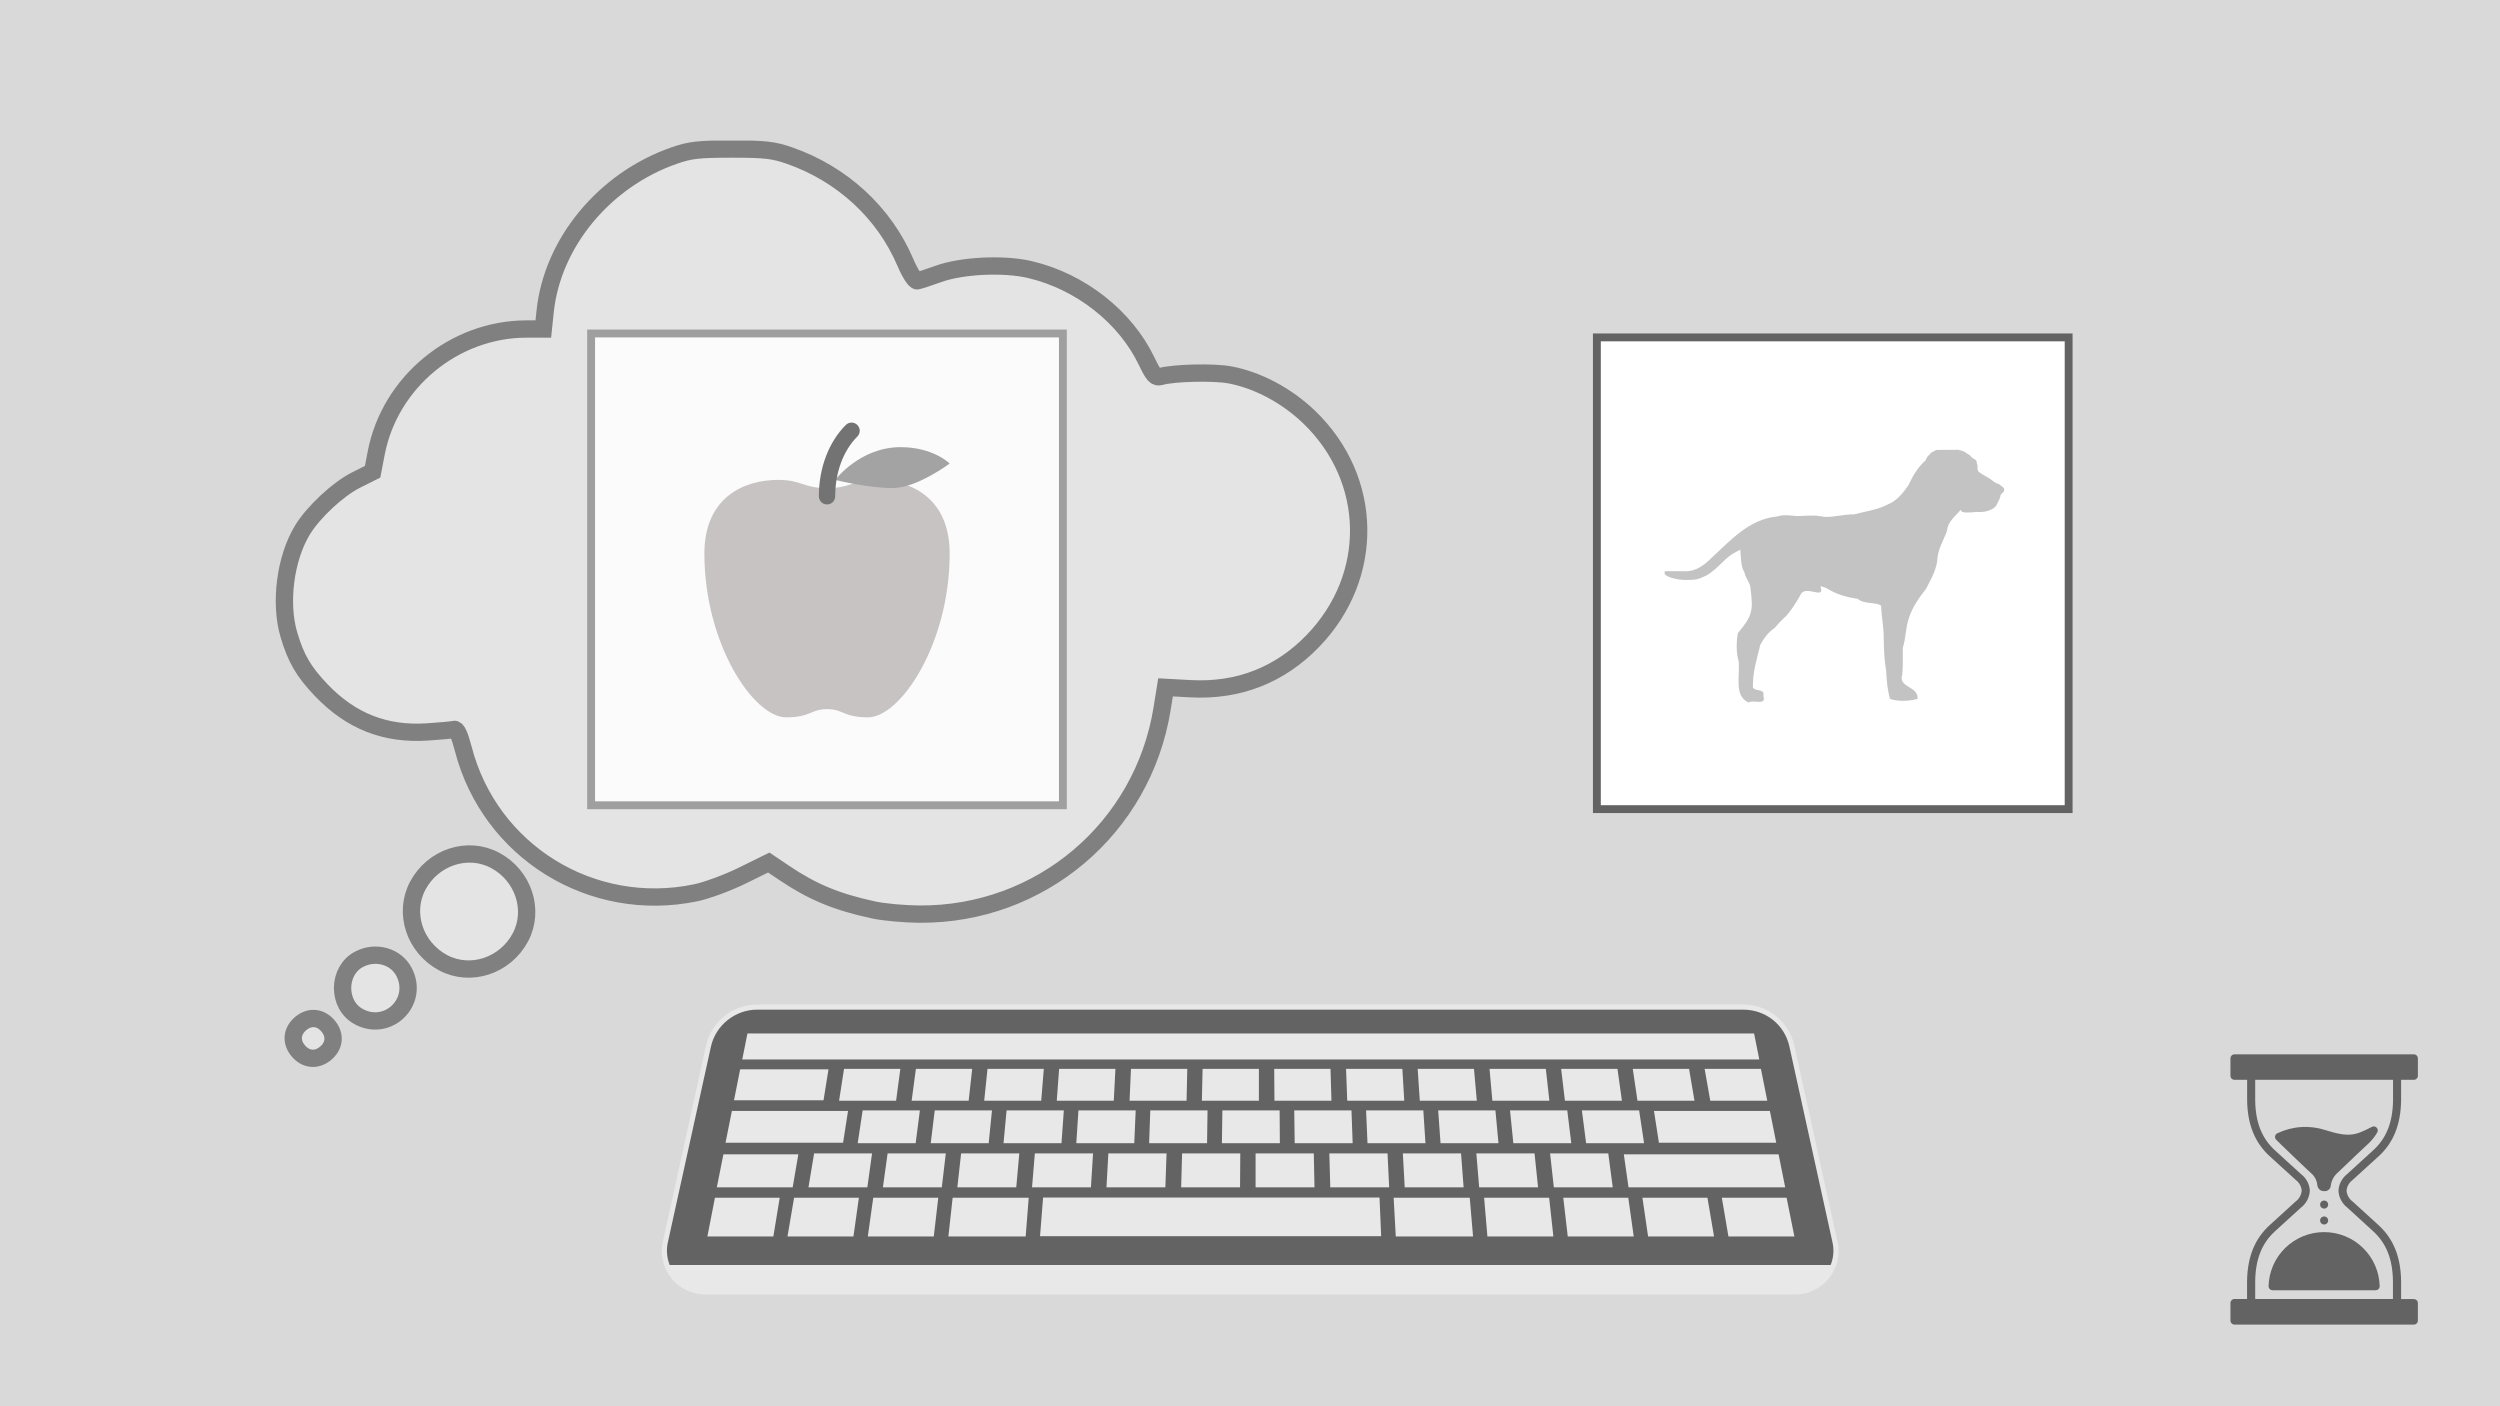 <svg xmlns="http://www.w3.org/2000/svg" xmlns:xlink="http://www.w3.org/1999/xlink" width="1920" zoomAndPan="magnify" viewBox="0 0 1440 810" height="1080" preserveAspectRatio="xMidYMid meet" version="1.0"><defs><filter x="0%" y="0%" width="100%" height="100%" id="ffafbcb784"><feColorMatrix values="0 0 0 0 1 0 0 0 0 1 0 0 0 0 1 0 0 0 1 0" color-interpolation-filters="sRGB"/></filter><clipPath id="00d381c0c9"><path d="M 309.48 218 L 456 218 L 456 344.969 L 309.48 344.969 Z M 309.48 218 " clip-rule="nonzero"/></clipPath><clipPath id="b1a77d1a41"><path d="M 357 201 L 523.23 201 L 523.23 344.969 L 357 344.969 Z M 357 201 " clip-rule="nonzero"/></clipPath><clipPath id="eca4a21b33"><path d="M 338.211 189.816 L 614.855 189.816 L 614.855 466.461 L 338.211 466.461 Z M 338.211 189.816 " clip-rule="nonzero"/></clipPath><clipPath id="2b08a71808"><path d="M 342.754 194.359 L 610 194.359 L 610 461.918 L 342.754 461.918 Z M 342.754 194.359 " clip-rule="nonzero"/></clipPath><clipPath id="dc698a60ab"><path d="M 888.793 220 L 1035 220 L 1035 347.219 L 888.793 347.219 Z M 888.793 220 " clip-rule="nonzero"/></clipPath><clipPath id="fb27ebd77f"><path d="M 937 203.219 L 1102.543 203.219 L 1102.543 347.219 L 937 347.219 Z M 937 203.219 " clip-rule="nonzero"/></clipPath><clipPath id="47716eff67"><path d="M 997 203.219 L 1042 203.219 L 1042 244 L 997 244 Z M 997 203.219 " clip-rule="nonzero"/></clipPath><clipPath id="b48343baeb"><path d="M 917.523 192.066 L 1194 192.066 L 1194 468.711 L 917.523 468.711 Z M 917.523 192.066 " clip-rule="nonzero"/></clipPath><clipPath id="6a6f9def48"><path d="M 922.07 196.609 L 1189.625 196.609 L 1189.625 464 L 922.07 464 Z M 922.07 196.609 " clip-rule="nonzero"/></clipPath><clipPath id="d2b1f1b2e5"><path d="M 381 578.48 L 1060 578.48 L 1060 745.73 L 381 745.73 Z M 381 578.48 " clip-rule="nonzero"/></clipPath><clipPath id="ac8ffbe44f"><path d="M 1284.699 607.207 L 1392.699 607.207 L 1392.699 763 L 1284.699 763 Z M 1284.699 607.207 " clip-rule="nonzero"/></clipPath><mask id="328523e15d"><g filter="url(#ffafbcb784)"><rect x="-144" width="1728" fill="#000000" y="-81" height="972" fill-opacity="0.408"/></g></mask><clipPath id="7ad2df0123"><path d="M 12.816 16 L 656.316 16 L 656.316 551.5 L 12.816 551.5 Z M 12.816 16 " clip-rule="nonzero"/></clipPath><clipPath id="a9eab15b5e"><rect x="0" width="662" y="0" height="566"/></clipPath><clipPath id="3546d8b90c"><path d="M 958 259 L 1154.801 259 L 1154.801 405 L 958 405 Z M 958 259 " clip-rule="nonzero"/></clipPath><clipPath id="70e7a19a9c"><path d="M 405.496 276 L 547.246 276 L 547.246 413.188 L 405.496 413.188 Z M 405.496 276 " clip-rule="nonzero"/></clipPath><clipPath id="18a6eda051"><path d="M 481 257 L 547.246 257 L 547.246 282 L 481 282 Z M 481 257 " clip-rule="nonzero"/></clipPath></defs><rect x="-144" width="1728" fill="#ffffff" y="-81" height="972" fill-opacity="1"/><rect x="-144" width="1728" fill="#ffffff" y="-81" height="972" fill-opacity="1"/><rect x="-144" width="1728" fill="#d9d9d9" y="-81" height="972" fill-opacity="1"/><g clip-path="url(#00d381c0c9)"><path fill="#d9d9d9" d="M 309.457 344.812 L 382.387 218.312 L 455.316 344.812 Z M 309.457 344.812 " fill-opacity="1" fill-rule="nonzero"/></g><path fill="#e8e8e8" d="M 363.016 251.922 L 382.387 218.312 L 401.758 251.922 C 401.758 251.922 400.484 251.094 400.016 251.922 C 400.016 251.922 398.875 254.211 393.902 251.184 C 393.902 251.184 389.059 247.52 385.988 251.27 C 385.988 251.27 384.355 253.797 379.262 253.473 C 379.262 253.473 377.117 253.527 374.551 251.848 C 374.551 251.848 372.492 250.223 369.25 252.25 C 369.25 252.25 368.617 253.078 367.27 252.066 C 367.27 252.066 365.637 250.516 363.016 251.922 " fill-opacity="1" fill-rule="nonzero"/><g clip-path="url(#b1a77d1a41)"><path fill="#c4c3c3" d="M 357.691 344.812 L 440.473 201.234 L 523.25 344.812 Z M 357.691 344.812 " fill-opacity="1" fill-rule="nonzero"/></g><path fill="#e8e8e8" d="M 418.477 239.379 L 440.473 201.234 L 462.457 239.379 C 462.457 239.379 461.02 238.441 460.477 239.379 C 460.477 239.379 459.18 241.973 453.543 238.539 C 453.543 238.539 448.035 234.375 444.562 238.637 C 444.562 238.637 442.715 241.504 436.922 241.133 C 436.922 241.133 434.484 241.211 431.57 239.293 C 431.57 239.293 429.25 237.449 425.57 239.75 C 425.57 239.75 424.844 240.688 423.32 239.543 C 423.32 239.543 421.457 237.777 418.477 239.379 " fill-opacity="1" fill-rule="nonzero"/><g clip-path="url(#eca4a21b33)"><path fill="#646363" d="M 338.211 189.816 L 614.488 189.816 L 614.488 466.094 L 338.211 466.094 Z M 338.211 189.816 " fill-opacity="1" fill-rule="nonzero"/></g><g clip-path="url(#2b08a71808)"><path fill="#ffffff" d="M 342.754 194.359 L 609.957 194.359 L 609.957 461.562 L 342.754 461.562 Z M 342.754 194.359 " fill-opacity="1" fill-rule="nonzero"/></g><g clip-path="url(#dc698a60ab)"><path fill="#d9d9d9" d="M 888.77 347.062 L 961.699 220.562 L 1034.629 347.062 Z M 888.77 347.062 " fill-opacity="1" fill-rule="nonzero"/></g><path fill="#e8e8e8" d="M 942.328 254.172 L 961.699 220.562 L 981.074 254.172 C 981.074 254.172 979.801 253.344 979.332 254.172 C 979.332 254.172 978.188 256.461 973.215 253.434 C 973.215 253.434 968.371 249.77 965.301 253.52 C 965.301 253.52 963.672 256.047 958.578 255.723 C 958.578 255.723 956.434 255.777 953.863 254.098 C 953.863 254.098 951.809 252.473 948.562 254.5 C 948.562 254.5 947.934 255.328 946.582 254.316 C 946.582 254.316 944.949 252.766 942.328 254.172 " fill-opacity="1" fill-rule="nonzero"/><g clip-path="url(#fb27ebd77f)"><path fill="#c4c3c3" d="M 937.004 347.062 L 1019.785 203.484 L 1102.562 347.062 Z M 937.004 347.062 " fill-opacity="1" fill-rule="nonzero"/></g><g clip-path="url(#47716eff67)"><path fill="#e8e8e8" d="M 997.789 241.629 L 1019.785 203.484 L 1041.77 241.629 C 1041.77 241.629 1040.332 240.691 1039.789 241.629 C 1039.789 241.629 1038.492 244.223 1032.855 240.789 C 1032.855 240.789 1027.348 236.625 1023.875 240.887 C 1023.875 240.887 1022.027 243.754 1016.238 243.383 C 1016.238 243.383 1013.801 243.461 1010.883 241.543 C 1010.883 241.543 1008.562 239.699 1004.887 242 C 1004.887 242 1004.156 242.938 1002.633 241.793 C 1002.633 241.793 1000.77 240.027 997.789 241.629 " fill-opacity="1" fill-rule="nonzero"/></g><g clip-path="url(#b48343baeb)"><path fill="#646363" d="M 917.523 192.066 L 1193.805 192.066 L 1193.805 468.344 L 917.523 468.344 Z M 917.523 192.066 " fill-opacity="1" fill-rule="nonzero"/></g><g clip-path="url(#6a6f9def48)"><path fill="#ffffff" d="M 922.07 196.609 L 1189.27 196.609 L 1189.27 463.812 L 922.07 463.812 Z M 922.07 196.609 " fill-opacity="1" fill-rule="nonzero"/></g><path fill="#646363" d="M 1057.039 715.457 C 1060.297 730.137 1049.168 744.137 1034.105 744.137 L 406.234 744.137 C 391.172 744.137 380.047 730.137 383.305 715.457 L 408.137 602.633 C 410.984 589.449 422.656 580.07 436.09 580.07 L 1003.98 580.07 C 1017.414 580.07 1029.086 589.449 1032.07 602.633 Z M 1057.039 715.457 " fill-opacity="1" fill-rule="nonzero"/><g clip-path="url(#d2b1f1b2e5)"><path fill="#e8e8e8" d="M 795.551 712.059 L 599.062 712.059 L 600.824 689.766 L 794.602 689.766 Z M 592.547 689.902 L 548.719 689.902 L 546.273 712.195 L 590.785 712.195 Z M 846.574 689.902 L 802.742 689.902 L 803.965 712.195 L 848.473 712.195 Z M 540.441 689.902 L 502.988 689.902 L 499.867 712.195 L 537.863 712.195 Z M 892.305 689.902 L 854.852 689.902 L 856.75 712.195 L 894.746 712.195 Z M 937.898 689.902 L 900.445 689.902 L 903.023 712.195 L 941.02 712.195 Z M 983.492 689.902 L 946.039 689.902 L 949.297 712.195 L 987.289 712.195 Z M 1029.086 689.902 L 991.77 689.902 L 995.57 712.195 L 1033.562 712.195 Z M 494.711 689.902 L 457.395 689.902 L 453.594 712.195 L 491.59 712.195 Z M 449.117 689.902 L 411.801 689.902 L 407.457 712.195 L 445.453 712.195 Z M 459.836 664.891 L 416.684 664.891 L 412.883 683.922 L 456.578 683.922 Z M 1024.473 664.891 L 935.32 664.891 L 938.031 683.922 L 1028.273 683.922 Z M 544.781 664.348 L 511.266 664.348 L 508.551 683.922 L 542.477 683.922 Z M 502.309 664.348 L 468.926 664.348 L 465.672 683.922 L 499.594 683.922 Z M 587.121 664.348 L 553.602 664.348 L 551.43 683.922 L 585.355 683.922 Z M 629.594 664.348 L 596.074 664.348 L 594.449 683.922 L 628.371 683.922 Z M 671.93 664.348 L 638.414 664.348 L 637.328 683.922 L 671.254 683.922 Z M 714.402 664.348 L 680.887 664.348 L 680.344 683.922 L 714.27 683.922 Z M 756.742 664.348 L 723.223 664.348 L 723.223 683.922 L 757.148 683.922 Z M 799.215 664.348 L 765.699 664.348 L 766.238 683.922 L 800.164 683.922 Z M 841.551 664.348 L 808.035 664.348 L 809.121 683.922 L 843.043 683.922 Z M 883.891 664.348 L 850.371 664.348 L 852 683.922 L 885.926 683.922 Z M 926.363 664.348 L 892.844 664.348 L 895.016 683.922 L 928.941 683.922 Z M 1019.453 639.879 L 952.688 639.879 L 955.539 658.23 L 1023.113 658.23 Z M 488.469 639.879 L 421.57 639.879 L 417.906 658.23 L 485.617 658.23 Z M 571.379 639.605 L 538.406 639.605 L 536.098 658.5 L 569.48 658.5 Z M 529.855 639.605 L 496.883 639.605 L 494.031 658.5 L 527.414 658.5 Z M 612.766 639.605 L 579.793 639.605 L 578.027 658.5 L 611.41 658.5 Z M 654.156 639.605 L 621.18 639.605 L 619.957 658.5 L 653.34 658.5 Z M 695.543 639.605 L 662.566 639.605 L 661.891 658.5 L 695.27 658.5 Z M 737.066 639.605 L 704.09 639.605 L 703.82 658.5 L 737.199 658.5 Z M 778.453 639.605 L 745.48 639.605 L 745.75 658.5 L 779.133 658.5 Z M 819.84 639.605 L 786.867 639.605 L 787.68 658.5 L 821.062 658.5 Z M 861.363 639.605 L 828.391 639.605 L 829.746 658.5 L 863.129 658.5 Z M 902.75 639.605 L 869.777 639.605 L 871.676 658.5 L 905.059 658.5 Z M 944.141 639.605 L 911.164 639.605 L 913.605 658.5 L 946.988 658.5 Z M 477.207 615.953 L 426.32 615.953 L 422.789 633.762 L 474.355 633.762 Z M 559.98 615.684 L 527.551 615.684 L 525.105 634.035 L 557.945 634.035 Z M 518.594 615.684 L 486.16 615.684 L 483.312 634.035 L 516.148 634.035 Z M 601.234 615.684 L 568.801 615.684 L 566.902 634.035 L 599.738 634.035 Z M 642.484 615.684 L 610.055 615.684 L 608.695 634.035 L 641.535 634.035 Z M 683.871 615.684 L 651.441 615.684 L 650.625 634.035 L 683.465 634.035 Z M 725.125 615.684 L 692.691 615.684 L 692.285 634.035 L 725.125 634.035 Z M 766.375 615.684 L 733.945 615.684 L 734.078 634.035 L 766.918 634.035 Z M 807.762 615.684 L 775.332 615.684 L 776.012 634.035 L 808.848 634.035 Z M 849.016 615.684 L 816.582 615.684 L 817.805 634.035 L 850.645 634.035 Z M 890.402 615.684 L 857.973 615.684 L 859.602 634.035 L 892.438 634.035 Z M 931.656 615.684 L 899.223 615.684 L 901.395 634.035 L 934.234 634.035 Z M 972.906 615.684 L 940.477 615.684 L 943.188 634.035 L 976.027 634.035 Z M 1014.293 615.684 L 981.863 615.684 L 985.121 634.035 L 1017.957 634.035 Z M 1010.359 595.293 L 430.527 595.293 L 427.539 610.246 L 1013.344 610.246 Z M 1053.512 736.254 C 1048.762 742.234 1041.57 745.633 1033.973 745.633 L 406.234 745.633 C 398.637 745.633 391.445 742.234 386.695 736.254 C 381.945 730.273 380.184 722.66 381.809 715.184 L 406.645 602.363 C 409.629 588.496 422.113 578.574 436.09 578.574 L 1003.98 578.574 C 1018.23 578.574 1030.441 588.359 1033.562 602.363 L 1058.395 715.184 C 1060.16 722.523 1058.262 730.273 1053.512 736.254 Z M 385.746 728.641 L 1054.461 728.641 C 1056.09 724.562 1056.496 720.078 1055.547 715.73 L 1030.715 602.906 C 1028 590.262 1017.008 581.562 1004.117 581.562 L 436.09 581.562 C 423.469 581.562 412.207 590.535 409.492 602.906 L 384.66 715.73 C 383.711 720.078 384.117 724.562 385.746 728.641 Z M 385.746 728.641 " fill-opacity="1" fill-rule="nonzero"/></g><path fill="#646363" d="M 1341.023 693.836 C 1341.023 694.141 1340.965 694.438 1340.848 694.723 C 1340.73 695.008 1340.562 695.258 1340.344 695.473 C 1340.125 695.691 1339.875 695.859 1339.59 695.977 C 1339.305 696.094 1339.008 696.152 1338.699 696.152 C 1338.395 696.152 1338.098 696.094 1337.812 695.977 C 1337.527 695.859 1337.277 695.691 1337.059 695.473 C 1336.84 695.258 1336.672 695.008 1336.555 694.723 C 1336.438 694.438 1336.379 694.141 1336.379 693.836 C 1336.379 693.527 1336.438 693.23 1336.555 692.945 C 1336.672 692.664 1336.84 692.414 1337.059 692.195 C 1337.277 691.977 1337.527 691.809 1337.812 691.691 C 1338.098 691.574 1338.395 691.516 1338.699 691.516 C 1339.008 691.516 1339.305 691.574 1339.59 691.691 C 1339.875 691.809 1340.125 691.977 1340.344 692.195 C 1340.562 692.414 1340.73 692.664 1340.848 692.945 C 1340.965 693.23 1341.023 693.527 1341.023 693.836 Z M 1341.023 693.836 " fill-opacity="1" fill-rule="nonzero"/><path fill="#646363" d="M 1341.023 703 C 1341.023 703.305 1340.965 703.602 1340.848 703.887 C 1340.73 704.168 1340.562 704.422 1340.344 704.637 C 1340.125 704.855 1339.875 705.023 1339.59 705.141 C 1339.305 705.258 1339.008 705.316 1338.699 705.316 C 1338.395 705.316 1338.098 705.258 1337.812 705.141 C 1337.527 705.023 1337.277 704.855 1337.059 704.637 C 1336.84 704.422 1336.672 704.168 1336.555 703.887 C 1336.438 703.602 1336.379 703.305 1336.379 703 C 1336.379 702.691 1336.438 702.395 1336.555 702.109 C 1336.672 701.828 1336.84 701.574 1337.059 701.359 C 1337.277 701.141 1337.527 700.973 1337.812 700.855 C 1338.098 700.738 1338.395 700.68 1338.699 700.68 C 1339.008 700.68 1339.305 700.738 1339.59 700.855 C 1339.875 700.973 1340.125 701.141 1340.344 701.359 C 1340.562 701.574 1340.73 701.828 1340.848 702.109 C 1340.965 702.395 1341.023 702.691 1341.023 703 Z M 1341.023 703 " fill-opacity="1" fill-rule="nonzero"/><g clip-path="url(#ac8ffbe44f)"><path fill="#646363" d="M 1355.004 679.754 L 1365.039 670.609 L 1369.855 666.25 C 1378.555 658.422 1382.867 647.812 1383.035 633.77 L 1383.035 621.973 L 1390.32 621.973 C 1390.633 621.98 1390.938 621.926 1391.227 621.812 C 1391.52 621.695 1391.777 621.531 1392 621.312 C 1392.223 621.094 1392.398 620.84 1392.52 620.555 C 1392.641 620.266 1392.699 619.965 1392.699 619.652 L 1392.699 609.617 C 1392.699 609.309 1392.641 609.012 1392.523 608.73 C 1392.406 608.445 1392.238 608.195 1392.02 607.977 C 1391.801 607.758 1391.551 607.594 1391.266 607.473 C 1390.98 607.355 1390.684 607.297 1390.379 607.297 L 1287.062 607.297 C 1286.754 607.297 1286.457 607.355 1286.172 607.473 C 1285.887 607.594 1285.637 607.758 1285.418 607.977 C 1285.199 608.195 1285.031 608.445 1284.914 608.73 C 1284.797 609.012 1284.738 609.309 1284.738 609.617 L 1284.738 619.652 C 1284.738 619.961 1284.797 620.254 1284.914 620.539 C 1285.031 620.824 1285.199 621.074 1285.418 621.293 C 1285.637 621.508 1285.887 621.676 1286.172 621.793 C 1286.457 621.914 1286.754 621.973 1287.062 621.973 L 1294.348 621.973 L 1294.348 633.73 C 1294.516 647.738 1298.848 658.348 1307.547 666.156 L 1313.121 671.242 L 1322.418 679.699 C 1323.395 680.434 1324.176 681.336 1324.766 682.406 C 1325.352 683.477 1325.691 684.621 1325.781 685.84 C 1325.66 687.094 1325.289 688.27 1324.664 689.367 C 1324.039 690.465 1323.215 691.383 1322.195 692.129 L 1307.508 705.52 C 1298.809 713.332 1294.496 723.941 1294.312 737.984 L 1294.312 748.223 L 1287.062 748.223 C 1286.75 748.223 1286.449 748.285 1286.16 748.406 C 1285.871 748.527 1285.617 748.699 1285.398 748.922 C 1285.18 749.145 1285.012 749.402 1284.898 749.695 C 1284.785 749.984 1284.73 750.285 1284.738 750.598 L 1284.738 760.633 C 1284.738 760.941 1284.797 761.238 1284.914 761.52 C 1285.031 761.805 1285.199 762.055 1285.418 762.273 C 1285.637 762.492 1285.887 762.66 1286.172 762.777 C 1286.457 762.895 1286.754 762.953 1287.062 762.953 L 1390.32 762.953 C 1390.641 762.961 1390.945 762.906 1391.242 762.789 C 1391.535 762.668 1391.797 762.5 1392.02 762.273 C 1392.246 762.051 1392.418 761.789 1392.535 761.496 C 1392.652 761.199 1392.707 760.895 1392.699 760.578 L 1392.699 750.598 C 1392.699 750.289 1392.641 749.996 1392.523 749.711 C 1392.406 749.426 1392.238 749.176 1392.02 748.957 C 1391.801 748.742 1391.551 748.574 1391.266 748.457 C 1390.98 748.34 1390.684 748.281 1390.379 748.281 L 1383.035 748.281 L 1383.035 737.945 C 1382.867 723.941 1378.555 713.332 1369.855 705.52 L 1355.152 692.109 C 1354.141 691.371 1353.324 690.461 1352.707 689.375 C 1352.086 688.285 1351.719 687.121 1351.602 685.875 C 1351.703 684.66 1352.055 683.52 1352.645 682.453 C 1353.238 681.387 1354.023 680.488 1355.004 679.754 Z M 1346.953 685.895 C 1347.055 687.797 1347.551 689.594 1348.438 691.277 C 1349.324 692.965 1350.52 694.395 1352.027 695.559 L 1366.676 708.953 C 1374.484 715.965 1378.184 725.203 1378.332 737.984 L 1378.332 748.223 L 1298.996 748.223 L 1298.996 738.004 C 1299.164 725.203 1302.863 715.965 1310.668 708.953 L 1325.355 695.578 C 1326.875 694.402 1328.078 692.965 1328.973 691.266 C 1329.863 689.562 1330.363 687.754 1330.465 685.84 C 1330.371 683.98 1329.891 682.227 1329.027 680.578 C 1328.164 678.93 1326.996 677.535 1325.52 676.398 L 1316.227 667.938 L 1310.652 662.855 C 1302.863 655.844 1299.164 646.605 1298.996 633.824 L 1298.996 621.973 L 1378.387 621.973 L 1378.387 633.73 C 1378.238 646.531 1374.539 655.77 1366.734 662.781 C 1365.113 664.227 1363.516 665.695 1361.898 667.18 L 1351.805 676.398 C 1350.352 677.562 1349.203 678.969 1348.359 680.625 C 1347.512 682.281 1347.043 684.039 1346.953 685.895 Z M 1346.953 685.895 " fill-opacity="1" fill-rule="nonzero"/></g><path fill="#646363" d="M 1369.297 652.281 C 1369.555 651.84 1369.652 651.363 1369.59 650.855 C 1369.527 650.344 1369.32 649.906 1368.965 649.535 C 1368.793 649.352 1368.598 649.199 1368.379 649.082 C 1368.156 648.961 1367.922 648.883 1367.676 648.84 C 1367.43 648.797 1367.18 648.797 1366.934 648.836 C 1366.688 648.875 1366.453 648.957 1366.23 649.074 C 1357.066 653.73 1353.629 655.473 1339.406 650.93 C 1337.148 650.195 1334.844 649.68 1332.484 649.387 C 1330.129 649.094 1327.766 649.027 1325.398 649.188 C 1323.027 649.344 1320.695 649.727 1318.398 650.332 C 1316.105 650.938 1313.887 651.754 1311.746 652.781 C 1311.59 652.859 1311.441 652.949 1311.305 653.055 C 1311.168 653.164 1311.047 653.285 1310.934 653.418 C 1310.824 653.555 1310.73 653.699 1310.656 653.855 C 1310.578 654.012 1310.52 654.176 1310.48 654.344 C 1310.441 654.516 1310.418 654.684 1310.418 654.859 C 1310.418 655.035 1310.434 655.207 1310.473 655.375 C 1310.508 655.547 1310.562 655.707 1310.637 655.867 C 1310.711 656.023 1310.805 656.172 1310.91 656.309 C 1311.805 657.363 1332.027 676.711 1332.215 676.711 C 1333.75 678.477 1334.617 680.523 1334.816 682.852 C 1334.875 683.324 1335.023 683.77 1335.254 684.188 C 1335.488 684.602 1335.789 684.961 1336.156 685.262 C 1336.527 685.562 1336.941 685.781 1337.398 685.922 C 1337.852 686.066 1338.316 686.117 1338.793 686.082 C 1339.246 686.125 1339.688 686.078 1340.121 685.945 C 1340.555 685.812 1340.945 685.602 1341.297 685.312 C 1341.645 685.023 1341.926 684.68 1342.137 684.277 C 1342.348 683.879 1342.473 683.453 1342.512 683 C 1342.691 681.52 1343.133 680.121 1343.84 678.805 C 1344.543 677.488 1345.465 676.348 1346.602 675.379 C 1346.918 675.098 1348.219 673.855 1349.984 672.168 C 1354.332 668.012 1361.582 661.039 1363.574 659.293 C 1365.859 657.266 1367.77 654.93 1369.297 652.281 Z M 1369.297 652.281 " fill-opacity="1" fill-rule="nonzero"/><path fill="#646363" d="M 1306.691 740.805 C 1306.684 741.117 1306.738 741.422 1306.855 741.715 C 1306.973 742.012 1307.141 742.27 1307.363 742.492 C 1307.586 742.715 1307.844 742.887 1308.137 743.008 C 1308.43 743.125 1308.734 743.184 1309.051 743.18 L 1368.367 743.18 C 1368.676 743.18 1368.973 743.121 1369.258 743 C 1369.543 742.883 1369.793 742.715 1370.012 742.5 C 1370.23 742.281 1370.398 742.031 1370.516 741.746 C 1370.633 741.461 1370.691 741.168 1370.691 740.859 C 1370.668 739.828 1370.594 738.805 1370.469 737.781 C 1370.344 736.758 1370.172 735.742 1369.949 734.738 C 1369.727 733.73 1369.453 732.738 1369.137 731.758 C 1368.816 730.781 1368.449 729.816 1368.039 728.875 C 1367.625 727.93 1367.168 727.008 1366.668 726.105 C 1366.164 725.207 1365.621 724.332 1365.035 723.484 C 1364.449 722.637 1363.824 721.82 1363.156 721.031 C 1362.492 720.242 1361.789 719.492 1361.051 718.77 C 1360.312 718.051 1359.539 717.371 1358.734 716.723 C 1357.93 716.078 1357.098 715.473 1356.234 714.91 C 1355.371 714.344 1354.48 713.824 1353.566 713.344 C 1352.652 712.867 1351.719 712.434 1350.762 712.043 C 1349.805 711.656 1348.836 711.312 1347.844 711.02 C 1346.855 710.727 1345.855 710.48 1344.84 710.281 C 1343.828 710.082 1342.809 709.934 1341.781 709.836 C 1340.754 709.734 1339.723 709.688 1338.691 709.688 C 1337.66 709.688 1336.629 709.734 1335.602 709.836 C 1334.574 709.934 1333.555 710.082 1332.543 710.281 C 1331.527 710.48 1330.527 710.727 1329.539 711.02 C 1328.551 711.312 1327.578 711.656 1326.621 712.043 C 1325.664 712.434 1324.73 712.867 1323.816 713.344 C 1322.902 713.824 1322.012 714.344 1321.148 714.91 C 1320.285 715.473 1319.453 716.078 1318.648 716.723 C 1317.844 717.371 1317.07 718.051 1316.332 718.77 C 1315.594 719.492 1314.891 720.242 1314.227 721.031 C 1313.559 721.82 1312.934 722.637 1312.348 723.484 C 1311.762 724.332 1311.219 725.207 1310.715 726.105 C 1310.215 727.008 1309.758 727.93 1309.344 728.875 C 1308.934 729.816 1308.566 730.781 1308.246 731.758 C 1307.93 732.738 1307.66 733.73 1307.434 734.738 C 1307.211 735.742 1307.039 736.758 1306.914 737.781 C 1306.789 738.805 1306.715 739.828 1306.691 740.859 Z M 1306.691 740.805 " fill-opacity="1" fill-rule="nonzero"/><g mask="url(#328523e15d)"><g transform="matrix(1, 0, 0, 1, 142, 65)"><g clip-path="url(#a9eab15b5e)"><path fill="#f8f5f5" d="M 30.199 541.199 C 25.508 536.211 25.602 529.93 30.43 525.395 C 35.422 520.711 41.707 520.801 46.242 525.629 C 50.934 530.617 50.84 536.898 46.012 541.43 C 41.02 546.117 34.734 546.027 30.199 541.199 Z M 64.426 520.844 C 51.902 514.051 52.105 494.293 64.77 487.75 C 74.312 482.816 85.902 486.141 90.562 495.145 C 99.434 512.281 81.379 530.035 64.43 520.844 Z M 113.035 489.801 C 96.625 481.035 90.086 461.055 98.484 445.355 C 107.258 428.953 127.25 422.418 142.961 430.812 C 159.371 439.578 165.914 459.559 157.516 475.262 C 148.742 491.66 128.75 498.195 113.035 489.801 Z M 360.945 459.402 C 339.527 454.758 325.852 449.086 309.473 438.059 L 300.586 432.074 L 285.367 439.582 C 276.996 443.711 264.91 448.18 258.508 449.516 C 198.617 462.004 139.969 425.688 124.672 366.645 C 122.59 358.609 120.895 354.992 119.395 355.395 C 118.18 355.719 111.203 356.371 103.887 356.844 C 79.664 358.414 59.922 350.621 42.879 332.766 C 32.73 322.129 28.32 314.586 24.266 300.918 C 18.809 282.527 22.16 256.676 32.105 240.391 C 38.402 230.086 52.555 216.902 62.879 211.727 L 72.449 206.93 L 74.527 196.129 C 82.387 155.266 119.438 124.684 161.09 124.684 L 170.746 124.684 L 171.805 114.586 C 175.941 75.008 205.859 38.812 246.039 24.766 C 255.219 21.555 260.223 20.988 279.289 20.988 C 298.359 20.988 303.359 21.555 312.543 24.766 C 342.898 35.379 367.062 57.68 379.262 86.34 C 381.875 92.48 384.852 97.121 386.051 96.93 C 387.227 96.742 392.68 94.961 398.164 92.973 C 411.746 88.047 435.848 86.883 450.926 90.426 C 480.055 97.27 505.996 117.66 518.238 143.336 C 522.074 151.375 523.426 152.863 526.188 152.062 C 533.609 149.91 556.734 149.355 566.09 151.102 C 582.133 154.098 598.945 163.066 611.832 175.5 C 648.949 211.309 649.859 267.199 613.93 304.391 C 594.895 324.094 570.988 333.434 543.418 331.93 L 529.062 331.148 L 527.07 343.512 C 515.953 412.379 457.035 462.262 387.359 461.809 C 378.672 461.75 366.785 460.668 360.945 459.402 Z M 360.945 459.402 " fill-opacity="1" fill-rule="nonzero"/><g clip-path="url(#7ad2df0123)"><path stroke-linecap="butt" transform="matrix(1.663, 0, 0, 1.661, -618.377, -448.421)" fill="none" stroke-linejoin="miter" d="M 390.101 595.62 C 387.279 592.618 387.335 588.838 390.239 586.108 C 393.242 583.289 397.022 583.343 399.75 586.249 C 402.572 589.251 402.516 593.032 399.612 595.759 C 396.609 598.58 392.829 598.526 390.101 595.62 Z M 410.687 583.369 C 403.155 579.281 403.277 567.389 410.894 563.451 C 416.634 560.482 423.605 562.482 426.408 567.901 C 431.743 578.216 420.884 588.901 410.689 583.369 Z M 439.924 564.685 C 430.054 559.41 426.121 547.384 431.172 537.935 C 436.449 528.063 448.474 524.13 457.924 529.182 C 467.794 534.458 471.73 546.483 466.678 555.935 C 461.401 565.804 449.376 569.738 439.924 564.685 Z M 589.036 546.389 C 576.153 543.594 567.928 540.18 558.076 533.543 L 552.731 529.942 L 543.577 534.46 C 538.542 536.945 531.273 539.635 527.422 540.439 C 491.4 547.955 456.124 526.098 446.924 490.562 C 445.671 485.725 444.652 483.548 443.749 483.791 C 443.019 483.986 438.822 484.378 434.422 484.663 C 419.853 485.608 407.978 480.918 397.727 470.171 C 391.623 463.769 388.971 459.229 386.532 451.003 C 383.25 439.934 385.266 424.375 391.247 414.573 C 395.035 408.371 403.547 400.437 409.757 397.321 L 415.513 394.434 L 416.763 387.934 C 421.49 363.339 443.775 344.933 468.828 344.933 L 474.636 344.933 L 475.273 338.856 C 477.761 315.035 495.756 293.25 519.923 284.796 C 525.444 282.863 528.454 282.522 539.922 282.522 C 551.392 282.522 554.399 282.863 559.923 284.796 C 578.181 291.184 592.715 304.606 600.052 321.855 C 601.624 325.551 603.414 328.344 604.136 328.229 C 604.843 328.116 608.123 327.044 611.422 325.847 C 619.591 322.883 634.087 322.182 643.156 324.314 C 660.677 328.433 676.28 340.706 683.643 356.159 C 685.95 360.998 686.763 361.894 688.424 361.412 C 692.888 360.116 706.797 359.782 712.424 360.833 C 722.074 362.636 732.186 368.034 739.937 375.518 C 762.262 397.07 762.809 430.709 741.199 453.093 C 729.75 464.952 715.371 470.573 698.788 469.668 L 690.153 469.198 L 688.955 476.639 C 682.268 518.088 646.831 548.11 604.923 547.838 C 599.698 547.802 592.548 547.151 589.036 546.389 Z M 589.036 546.389 " stroke="#000000" stroke-width="6" stroke-opacity="1" stroke-miterlimit="4"/></g></g></g></g><g clip-path="url(#3546d8b90c)"><path fill="#c4c3c3" d="M 1126.973 259.039 C 1126.562 259.035 1126.137 259.066 1125.691 259.133 C 1122.18 259.188 1118.637 259.02 1115.145 259.211 C 1114.168 260.082 1111.895 260.395 1111.715 261.664 C 1110.723 262.203 1109.844 263.293 1109.16 265.113 C 1104.621 269.156 1101.711 274.199 1099.168 279.617 C 1096.078 284.082 1092.48 288.48 1087.508 290.488 C 1081.566 293.68 1074.312 294.578 1067.809 296.293 C 1062 296.125 1056.414 298.047 1050.594 297.691 C 1049.668 297.414 1048.824 297.297 1048.047 297.305 C 1044.375 296.492 1036.68 297.371 1034.883 297.258 C 1031.195 296.898 1027.238 296.277 1023.691 297.477 C 1007.645 298.996 996.824 311.203 986.547 320.684 C 981.512 325.633 976.785 329.426 969.902 329.023 L 959.102 329.023 C 956.793 332.113 966.555 334.043 970.098 334.016 C 973.586 334.09 977.168 334.203 980.379 332.574 C 987.645 330.078 992.77 321.934 998.305 318.824 C 999.668 317.984 1001.098 317.305 1002.5 316.582 C 1002.469 316.805 1002.449 317.027 1002.453 317.254 C 1002.91 321.48 1002.559 326.008 1004.801 329.684 C 1005.379 333.176 1008.387 335.805 1008.348 339.375 C 1009.855 351.391 1009.52 354.664 1001.012 364.672 C 1001.012 364.672 999.23 373.504 1001.445 380.711 C 1002.367 389.336 998.609 400.734 1007.121 404.613 C 1010.055 402.844 1017.555 406.691 1015.715 400.957 C 1016.754 396.332 1011.043 398.551 1009.66 395.93 C 1009.566 386.93 1011.715 380.582 1013.891 371.504 C 1015.855 367.832 1018.336 364.316 1021.992 361.867 C 1024.16 359.336 1026.582 356.812 1029.125 354.535 C 1033.809 348.934 1037.148 342.504 1037.148 342.504 C 1039.996 336.484 1051.688 346.105 1048.516 337.613 C 1050.156 338.012 1051.648 338.492 1052.777 339.184 C 1058.027 342.465 1064.035 344.074 1070.09 344.938 C 1073.594 348.246 1081.27 346.656 1083.52 348.961 C 1083.684 355.051 1085.035 361.094 1085.012 367.211 C 1085.113 373.801 1085.359 380.324 1086.465 386.801 C 1086.699 392.035 1087.242 397.875 1088.66 402.602 C 1093.672 404.191 1099.77 403.867 1104.527 402.555 C 1105.074 395.008 1093.078 396.223 1095.738 388.477 C 1096.156 383.398 1095.988 378.246 1096.016 373.121 C 1097.859 367.5 1097.562 361.5 1099.574 355.918 C 1101.539 349.684 1105.379 344.32 1109.367 339.203 C 1112.293 333.504 1115.758 327.742 1116.012 321.164 C 1116.602 315.625 1119.602 310.992 1121.539 305.629 C 1121.824 300.41 1126.305 297.477 1129.324 293.711 C 1129.324 293.742 1129.328 293.773 1129.34 293.801 C 1129.398 293.918 1129.559 293.961 1129.617 294.078 C 1129.66 294.16 1129.555 294.289 1129.617 294.355 C 1129.684 294.422 1129.832 294.289 1129.898 294.355 C 1129.961 294.422 1129.832 294.566 1129.898 294.633 C 1129.961 294.699 1130.109 294.566 1130.176 294.633 C 1130.238 294.699 1130.109 294.844 1130.176 294.91 C 1130.238 294.977 1130.359 294.91 1130.453 294.91 L 1130.934 294.91 C 1131.43 295.441 1133.211 295.066 1134.695 295.18 C 1136.727 295.145 1137.438 294.754 1139.668 294.91 C 1141.91 295.055 1144.113 294.68 1146.094 293.879 C 1147.672 293.133 1149.41 292.367 1150.129 290.598 C 1151.086 288.812 1152.133 286.988 1152.426 284.922 C 1153.391 283.934 1154.781 283.055 1154.367 281.539 C 1153.848 280.426 1152.027 279.48 1151.133 278.711 C 1148.785 278.281 1147.203 276.137 1145.098 275.125 C 1143.523 274.051 1141.801 273.332 1140.242 272.141 C 1138.211 271.031 1139.695 268.457 1138.586 266.828 C 1139.035 264.668 1136.5 264.418 1135.387 263.152 C 1134.816 261.766 1132.336 261.27 1131.973 260.406 C 1130.266 259.668 1128.758 259.055 1126.977 259.039 Z M 1126.973 259.039 " fill-opacity="1" fill-rule="evenodd"/></g><g clip-path="url(#70e7a19a9c)"><path fill="#c8c3c3" d="M 504.629 276.422 C 490.5 276.422 490.5 281.137 476.371 281.137 C 462.242 281.137 462.242 276.422 448.113 276.422 C 429.273 276.422 405.723 285.852 405.723 318.863 C 405.723 370.742 433.984 413.188 452.82 413.188 C 466.949 413.188 466.949 408.469 476.371 408.469 C 485.789 408.469 485.789 413.188 499.918 413.188 C 518.758 413.188 547.016 370.742 547.016 318.863 C 547.016 285.848 523.469 276.422 504.629 276.422 Z M 504.629 276.422 " fill-opacity="1" fill-rule="nonzero"/></g><g clip-path="url(#18a6eda051)"><path fill="#a4a3a3" d="M 481.082 276.422 C 481.082 276.422 495.211 257.555 518.758 257.555 C 537.598 257.555 547.016 266.988 547.016 266.988 C 547.016 266.988 528.18 281.137 514.047 281.137 C 499.918 281.137 481.082 276.422 481.082 276.422 Z M 481.082 276.422 " fill-opacity="1" fill-rule="nonzero"/></g><path fill="#737373" d="M 476.371 290.57 C 473.77 290.57 471.66 288.457 471.66 285.852 C 471.66 269.625 477.312 254.656 487.172 244.789 C 489.012 242.945 491.988 242.945 493.828 244.789 C 495.672 246.633 495.672 249.617 493.828 251.457 C 485.723 259.57 481.082 272.105 481.082 285.852 C 481.082 288.457 478.969 290.57 476.371 290.57 Z M 476.371 290.57 " fill-opacity="1" fill-rule="nonzero"/></svg>